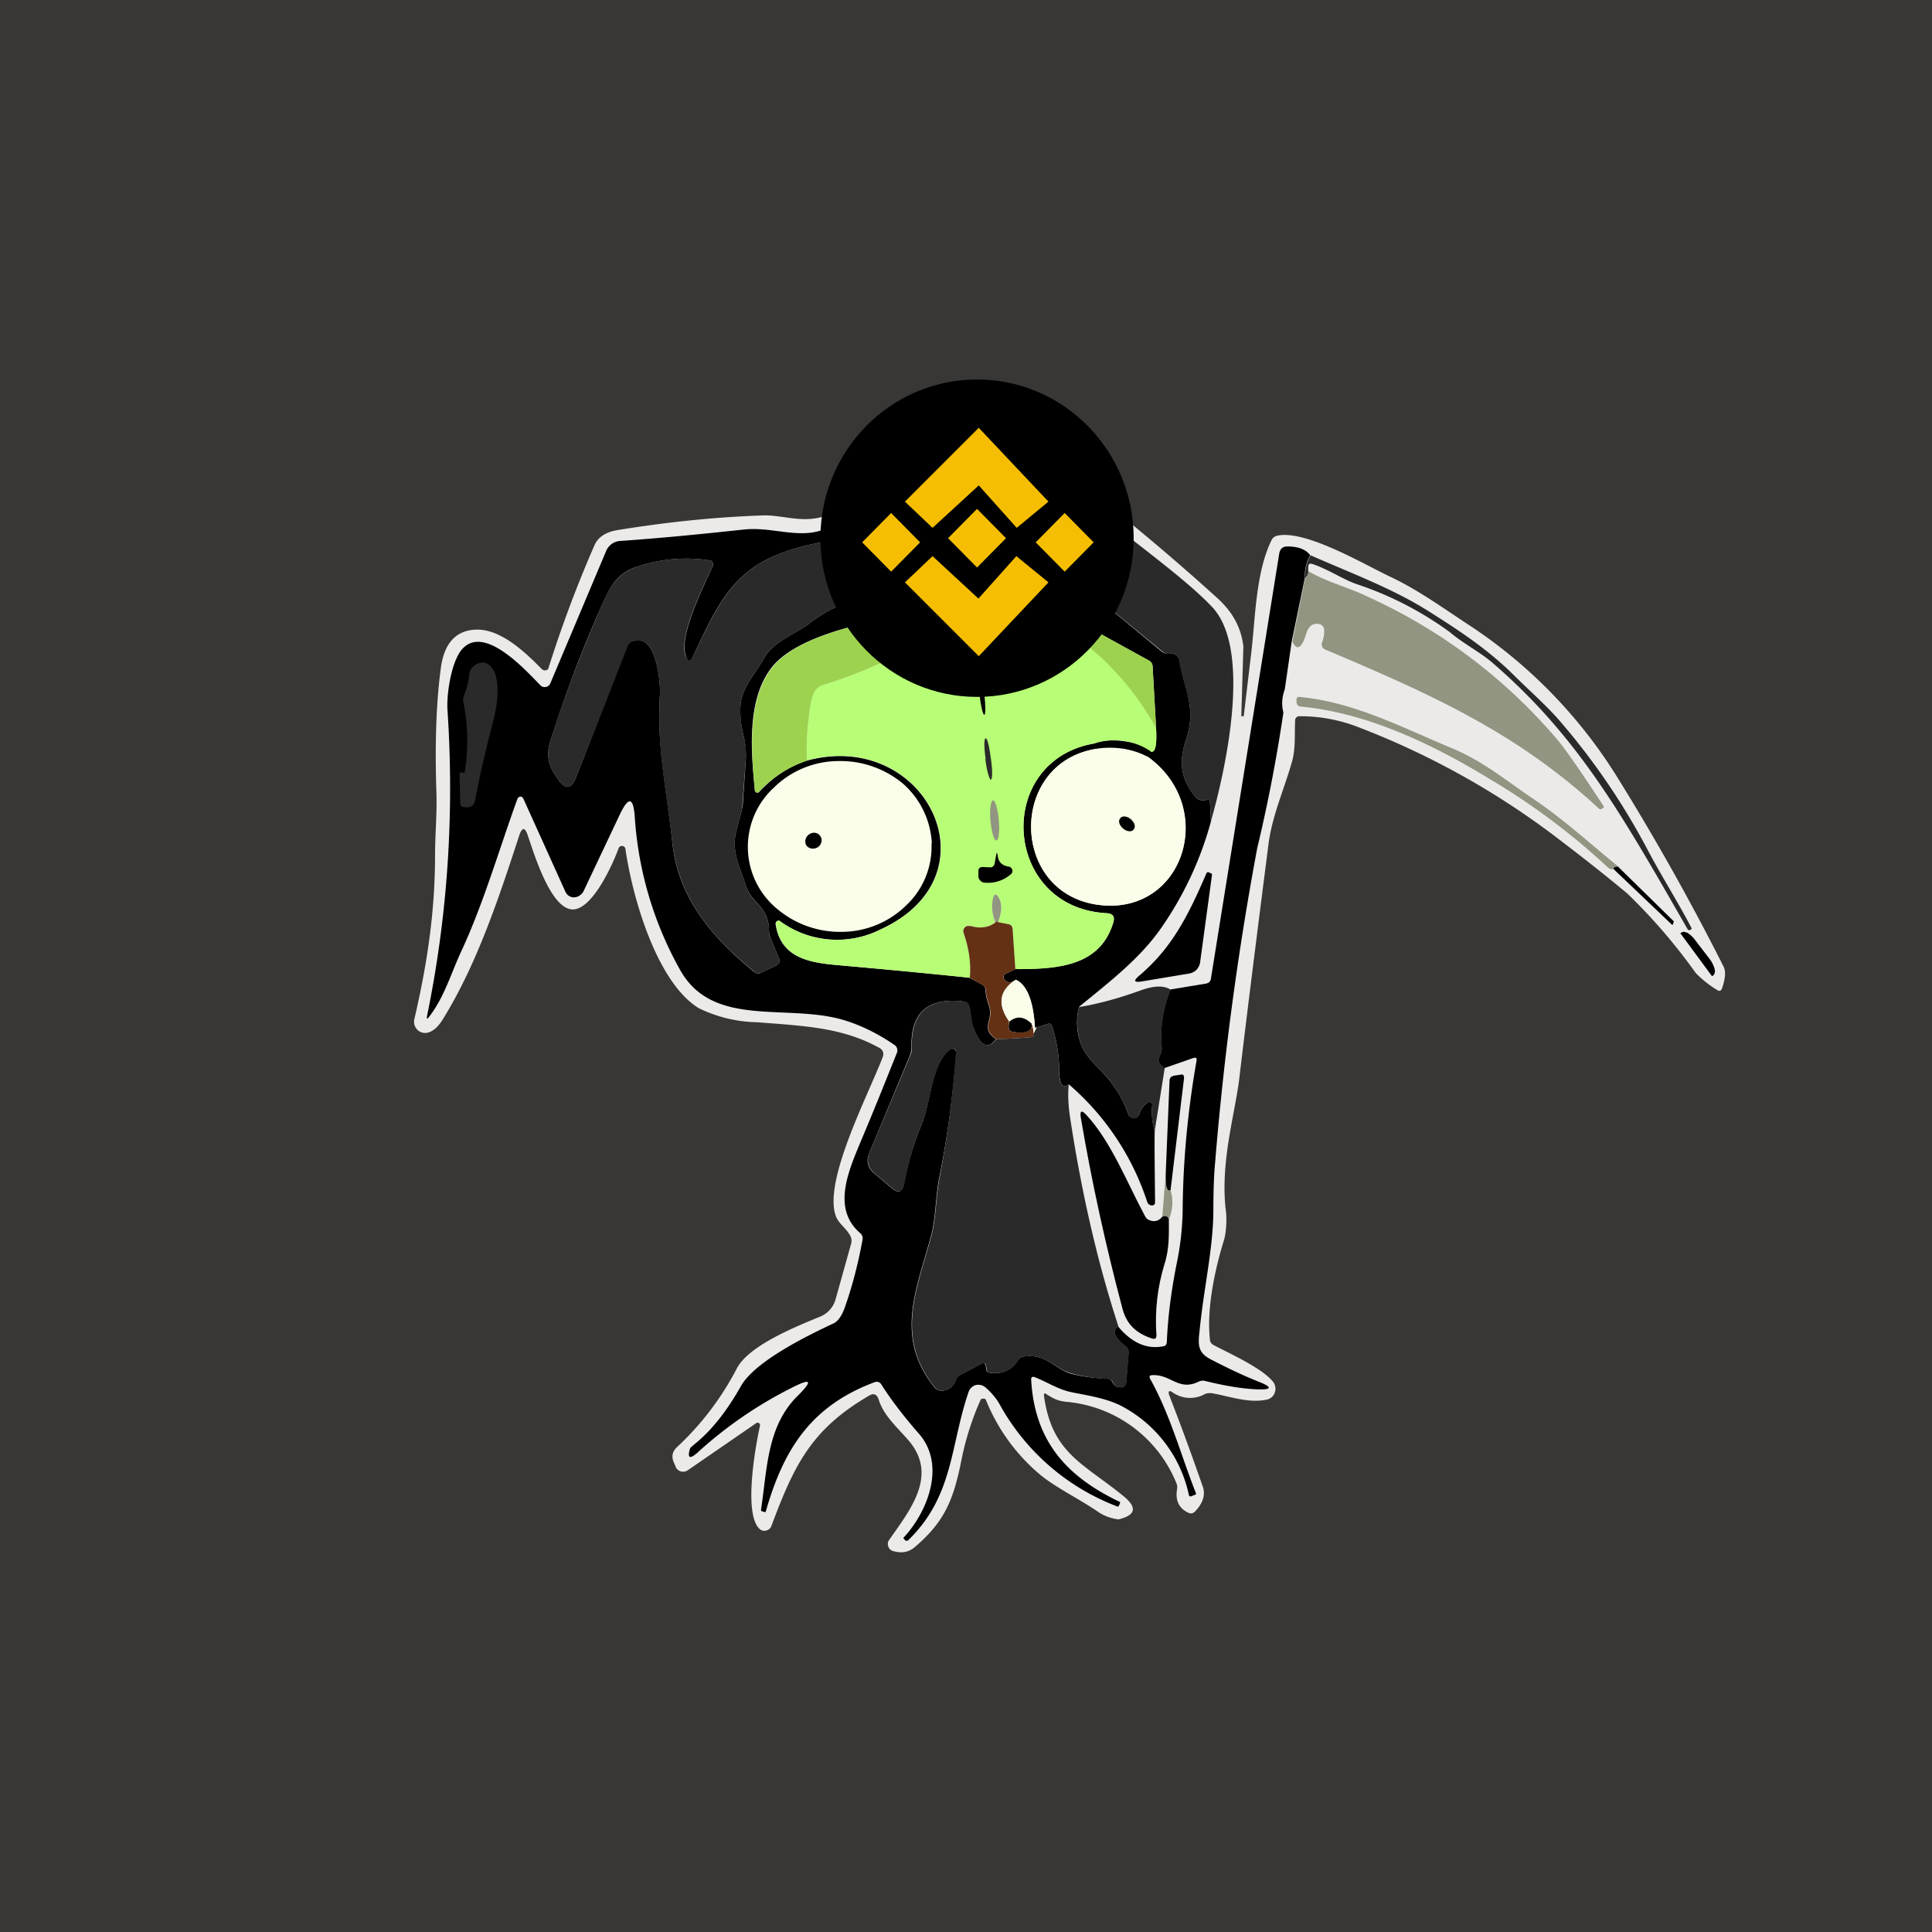 ﻿<?xml version="1.0" standalone="no"?>
<!DOCTYPE svg PUBLIC "-//W3C//DTD SVG 1.1//EN" 
"http://www.w3.org/Graphics/SVG/1.1/DTD/svg11.dtd">
<svg width="56" height="56" viewBox="0 0 56 56" xmlns="http://www.w3.org/2000/svg"><path fill="#383735" d="M0 0h56v56H0z"/><path d="m36.04 18.75-.06 2 .01.01h.06l.22-1.85c.12-1.03.13-2.33.59-3.26.03-.06.08-.1.15-.12.8-.19 2.48.8 3.25 1.17.86.4 1.6.95 2.4 1.47a14.3 14.3 0 0 1 4.25 4.41 71.03 71.03 0 0 1 3.05 5.44c.07.14.05.35-.05.64-.03.06-.07.08-.13.04a3 3 0 0 1-.63-.5 16.58 16.58 0 0 0-1.98-2.3c-.6-.5-1.22-.99-1.85-1.47a23.18 23.18 0 0 0-5.94-3.35 4.65 4.65 0 0 0-1.72-.32.12.12 0 0 0-.09.04.12.12 0 0 0-.03.08c-.02.42.02.83-.1 1.23-.23.8-.56 1.52-.67 2.34-.29 2.27-.58 4.55-.85 6.82-.13 1.06-.57 2.47-.38 3.89.02.22 0 .6-.07.81-.25.81-.5 1.95-.4 2.85 0 .04.01.07.03.1a.2.2 0 0 0 .08.07c.46.24 1.39.66 1.71 1.05a.33.33 0 0 1-.03.46.32.32 0 0 1-.15.07c-.53.11-1.07-.1-1.6-.19-.07 0-.13 0-.19.03a.88.88 0 0 1-.93-.05c-.1-.07-.14-.04-.1.08.35.9.67 1.78.98 2.67.07.22 0 .46-.23.7-.06.06-.12.07-.19.04-.28-.13-.39-.36-.33-.7a.32.32 0 0 0-.03-.18 3.8 3.8 0 0 0-3.21-2.34c-.24-.03-.36-.1-.55-.22-.05-.04-.08-.02-.07.05.23 1.67 1.15 1.96 2.31 2.91.4.33.35.55-.15.67a1.37 1.37 0 0 1-.55-.19c-.57-.4-1.28-.73-1.75-1.13a5.51 5.51 0 0 1-1.55-2.16.13.13 0 0 0-.14 0 8.23 8.23 0 0 0-.55 1.7c-.24 1.23-.5 1.84-1.36 2.58-.2.17-.4.18-.63.12a.2.2 0 0 1-.14-.13.2.2 0 0 1 .02-.19c.59-.85 1.43-1.86.58-2.87-.32-.38-.73-.72-.88-1.2-.05-.16-.15-.2-.29-.11-1.66.97-2.16 2-2.82 3.77a.21.21 0 0 1-.14.13.2.2 0 0 1-.2-.04c-.48-.43-.12-2.42.01-3a.08.08 0 0 0-.03-.07.07.07 0 0 0-.08 0l-1.99 1.37a.23.23 0 0 1-.19.03.23.23 0 0 1-.15-.12l-.04-.1c-.1-.2-.07-.36.09-.5a8.4 8.4 0 0 0 1.72-2.27c.35-.66 1.69-1.2 2.42-1.5a.76.76 0 0 0 .44-.5l.45-1.61a.3.3 0 0 0-.02-.22c-.12-.24-.35-.36-.43-.6-.35-1.03.96-3.52 1.37-4.6a.2.2 0 0 0-.09-.25c-1.08-.6-2.16-.64-3.55-.75a4 4 0 0 1-1.7-.41c-1.2-.74-1.91-3.16-2.12-4.6a.1.1 0 0 0-.1-.1.1.1 0 0 0-.1.07c-.17.46-.7 1.64-1.24 1.76-.69.16-1.22-1.64-1.39-2.13-.08-.25-.17-.25-.25 0-.58 1.77-1.22 3.73-2.23 5.35-.14.22-.3.35-.47.37a.32.32 0 0 1-.27-.11.33.33 0 0 1-.07-.29c.37-1.58.6-3.12.6-4.73 0-.62.06-1.23.04-1.83-.05-1.47 0-2.68.13-3.63.1-.73.46-1.1 1.06-1.1.69 0 1.38.65 1.86 1.14a.13.13 0 0 0 .19 0 35.57 35.57 0 0 1 1.33-3.56c.1-.25.32-.4.65-.46 1.4-.23 2.81-.38 4.23-.43.54-.02 1.06.2 1.66.06 1.26-.31 2.55-.95 3.78-1.39l.1-.01c.06 0 .12-.01.18-.04 1.09-.56 2.07-.64 3.1.14a67.84 67.84 0 0 1 4.37 3.64c.44.4.69.86.75 1.4Z" fill="#ECEAE9"/><path d="m35.1 23.8-.03-.56c0-.05-.03-.07-.08-.06-.15.04-.25.02-.36-.11-.41-.52-.47-.97-.25-1.64.32-.96-.08-1.5-.22-2.33 0-.06-.04-.1-.09-.13a.25.25 0 0 0-.17-.02.23.23 0 0 1-.2-.06c-1.78-1.45-2.86-2.4-4.28-3.2a1.28 1.28 0 0 0-1.18-.03l-4.16 2.01c-.16.08-.4.23-.7.46-.33.24-.99.5-1.22.93-.28.5-.7.9-.7 1.48 0 .25.02.5.08.73.07.28.1.51.08.7l-.1 1.36c0 .1-.06.34-.17.73-.17.6.1 1.06.27 1.62.16.51.67.59.67 1.3 0 .07.01.15.05.22l.24.58a.15.15 0 0 1-.07.2l-.44.21a.18.18 0 0 1-.2-.02c-1.23-.99-2.2-2.13-2.38-3.75-.17-1.47-.46-2.78-.36-4.29.02-.36-.11-1.76-.76-1.56a.26.26 0 0 0-.17.16l-1.51 3.82c-.13.32-.3.34-.5.06l-.1-.15c-.2-.29-.25-.6-.15-.94.35-1.14.84-2.45 1.48-3.92.25-.57.44-.97 1.06-1.18a4.47 4.47 0 0 1 2.13-.17.13.13 0 0 1 .06.1l-.01.06c-.3.63-.97 2-.8 2.57.07.2.15.21.24.02.91-1.95 1.4-2.82 3.64-3.27a.55.55 0 0 0 .38-.3c.05-.1.03-.15-.06-.16a19.27 19.27 0 0 1 3.04-1.3c1.32-.33 2.73-.9 3.9.17 1.32 1.21 3.21 2.47 4.14 3.46 1.16 1.24.38 4.73-.04 6.2Z" fill="#2A2A2A"/><path d="M24.06 15.27c.1.01.11.06.06.16a.56.56 0 0 1-.38.3C21.5 16.18 21 17.05 20.1 19c-.09.2-.17.19-.23-.02-.18-.56.5-1.94.79-2.57a.13.13 0 0 0-.05-.16 4.47 4.47 0 0 0-2.13.17c-.62.2-.8.6-1.06 1.18a36.83 36.83 0 0 0-1.48 3.92c-.1.34-.05.65.15.94l.1.15c.2.28.37.26.5-.06l1.5-3.82a.26.26 0 0 1 .18-.16c.65-.2.78 1.2.76 1.56-.1 1.5.2 2.82.36 4.3.17 1.6 1.15 2.75 2.37 3.74.07.05.14.06.21.02l.44-.21a.15.15 0 0 0 .07-.2l-.24-.58a.56.56 0 0 1-.05-.22c0-.71-.5-.79-.67-1.3-.17-.56-.44-1.01-.27-1.62.11-.4.17-.64.18-.73l.09-1.35c.01-.2-.01-.43-.08-.71a2.73 2.73 0 0 1-.08-.73c0-.58.42-.98.7-1.48.23-.43.9-.7 1.22-.93.3-.23.54-.38.7-.46l4.16-2.01a1.27 1.27 0 0 1 1.18.04c1.42.8 2.5 1.74 4.27 3.2.06.04.13.06.2.05.07-.02.13 0 .18.02.05.03.08.07.1.13.13.83.53 1.37.21 2.33-.22.67-.16 1.12.25 1.64.1.13.21.15.36.11.05-.01.07 0 .08.06l.03.57a9.97 9.97 0 0 1-1.43 3.07c-.62.9-1.51 1.58-2.39 2.3-.09.34-.08.68.03 1.02.06.22.25.49.56.79.4.4.67.83.84 1.32a.17.17 0 0 0 .16.1.16.16 0 0 0 .15-.11.6.6 0 0 1 .26-.35.08.08 0 0 1 .11.03l.01.04c-.03.27 0 .52.07.76-.01.34 0 1.03.01 2.06 0 .07-.03.1-.1.1a.15.15 0 0 1-.13-.11 7.6 7.6 0 0 0-2.27-3.4c-.18.14-.27 0-.28-.4 0-.43-.07-.85-.2-1.27-.02-.08-.07-.1-.14-.08l-.36.12c-.04-.78-.23-1.25-.55-1.4-.15.1-.26.1-.34-.02-.04-.07-.03-.12.05-.16l.27-.13c1.29 0 2.46-.1 2.84-1.35.05-.17-.01-.26-.19-.27-3.03-.16-3.27-4.42-.36-4.92.1.02.19.06.1.15-2.57.37-2.57 4.13-.04 4.52 2.5.38 3.55-2.79 1.5-4.28l-.72-.11-.75-.13-.09-.15s.3-.15.9-.06c.59.09.75.3.75.3.12.02.16-.2.14-.68l-.1-1.78a.21.21 0 0 0-.1-.18L31 17.88c-.44-.18-.77-.38-1.26-.37a12.69 12.69 0 0 0-1.6.14c-1.47.08-4.66.46-5.7 1.61-.82.93-.67 2.52-.56 3.65a.07.07 0 0 0 .05.06.07.07 0 0 0 .08-.02c.4-.43.85-.73 1.37-.9 3.44-.94 5.58 3.32 2.14 4.89a2.8 2.8 0 0 1-2.91-.24.08.08 0 0 0-.09 0 .09.09 0 0 0-.04.08c.16 1.12 1.22 1.14 2.08 1.22 1.13.1 2.31.21 3.54.34l.37.2c.07.04.1.1.1.18 0 .34.2.46.1.84-.08.3-.02.4.2.56-.24.32-.46.2-.67-.37-.07-.2-.05-.4-.12-.6a.16.16 0 0 0-.14-.12c-1.04-.13-1.55.32-1.52 1.33 0 .08-.02.15-.04.22l-1.18 2.83c-.1.24-.05.44.14.6l.51.43c.19.16.3.12.35-.12.13-.66.3-1.22.5-1.7.3-.71.28-1.76.83-2.2a.11.11 0 0 1 .17.03l.02.07c-.1 1.24-.26 2.46-.5 3.64-.1.52-.1 1.15-.22 1.61-.42 1.58-1.1 2.99.1 4.46.05.05.1.08.18.08.2 0 .34-.1.42-.3.02-.07.06-.12.12-.15l.64-.34a.08.08 0 0 1 .07 0 .08.08 0 0 1 .04.06l.02.12c0 .05.04.08.1.09.35.05.62-.07.8-.34a.27.27 0 0 1 .18-.13c.65-.1.9.36 1.38.5.33.08.68.13 1.03.14.08 0 .13.04.17.11.05.1.14.15.27.14.03 0 .06-.02.08-.05a.14.14 0 0 0 .04-.08l.07-.87a.21.21 0 0 0-.08-.18c-.34-.27-.41-.46-.22-.58.4.48.84.67 1.32.57.06-.01.08-.05.09-.1.03-.75.13-1.5.28-2.26a8.2 8.2 0 0 0 .18-1.57c.01-1.45.15-2.9.4-4.33.02-.09-.01-.12-.1-.09l-.83.29c-.03 0-.07-.05-.13-.13a.17.17 0 0 1-.02-.19c.05-.11.08-.2.07-.27a3.5 3.5 0 0 1 .26-1.69l1.03-.17c.08-.02.13-.06.14-.15l1.98-12.32c.03-.14.1-.2.24-.2.32 0 .54.09.66.26-.11.18-.17.4-.16.66l-.38 1.84-.2 1.38c-.08.22-.1.45-.04.67a45 45 0 0 1-.76 3.94 88.69 88.69 0 0 0-1.22 9.12c-.03.3-.05.77-.05 1.4-.01 1.12-.28 2.23-.4 3.47-.05.42-.05.64.36.84.48.25.93.46 1.33.62.44.17.42.25-.05.23-.42-.02-.9-.1-1.47-.24a.27.27 0 0 0-.2.02c-.58.28-.8-.22-1.34-.19-.08 0-.1.04-.06.11.58 1.04.88 2.18 1.32 3.3.02.03 0 .05-.03.06l-.1.04c-.04.01-.06 0-.07-.04a3.81 3.81 0 0 0-2-2.6c-.44-.21-.93-.28-1.42-.38-.37-.08-.67-.28-1.04-.43-.08-.03-.12 0-.11.08.1 1.76 1.01 2.79 2.56 3.53.02 0 .02.02.01.05l-.02.05c-.02.04-.04.05-.07.03a6.55 6.55 0 0 1-3.42-3 1.93 1.93 0 0 0-.38-.44.32.32 0 0 0-.3-.07.32.32 0 0 0-.2.21c-.53 1.56-.43 3-1.74 4.28a.07.07 0 0 1-.05.02c-.02 0-.03 0-.05-.02l-.03-.04c-.02-.01-.02-.03 0-.04.7-.76 1.23-2.12.42-3.02-.4-.46-.77-.93-1.08-1.42a.16.16 0 0 0-.08-.06.15.15 0 0 0-.1 0c-1.83.68-2.64 1.92-3.16 3.74 0 .02-.02.03-.04.03l-.05-.02c-.04 0-.06-.03-.05-.06.18-1.19.17-2.42 1.07-3.3.44-.44.38-.51-.17-.23-1 .5-1.93 1.14-2.76 1.9-.21.18-.28.14-.2-.13 0-.02.06-.07.18-.17.45-.37.89-.92 1.3-1.65.38-.66 1.69-1.35 2.68-1.81.13-.06.25-.23.34-.5.22-.63.38-1.27.5-1.92a.2.2 0 0 0-.07-.2c-.82-.71-.34-1.79.03-2.68.36-.85.7-1.7 1.04-2.55a.19.19 0 0 0-.07-.22c-.44-.3-.9-.54-1.4-.7-1.66-.54-3.87.26-4.83-1.5a10.43 10.43 0 0 1-1.3-4.4c-.04-.59-.18-.61-.43-.09l-1.05 2.22a.33.33 0 0 1-.11.13.3.3 0 0 1-.16.06.27.27 0 0 1-.26-.16l-1.22-2.7a.1.1 0 0 0-.08-.06c-.02 0-.04 0-.05.02a.1.1 0 0 0-.04.04c-.53 1.46-.96 2.96-1.6 4.36-.32.67-.5 1.36-.96 1.96-.06.08-.08.07-.06-.03.6-2.93.79-5.88.59-8.87-.03-.46.12-1.48.47-1.8.65-.62 1.8.66 2.23 1.1a.17.17 0 0 0 .16.04.17.17 0 0 0 .12-.1l1.62-3.84a.47.47 0 0 1 .4-.29c1.17-.08 2.37-.2 3.58-.33.88-.1 1.71.34 2.5-.08Z"/><path d="M38 16.1c1.15.51 2.38.96 3.43 1.63.87.55 1.68 1.08 2.44 1.83.46.46.97.9 1.37 1.37.97 1.13 1.8 2.35 2.5 3.67.42.8.89 1.53 1.3 2.32l-.06.04c-.02.01-.04 0-.06-.02-1.88-3.27-3.14-5.55-5.65-7.72-.34-.3-.85-.56-1.25-.9a9.84 9.84 0 0 0-2.73-1.4c-.4-.15-.8-.42-1.24-.57-.1-.03-.13 0-.13.1v.1c.01.08-.02.15-.1.21 0-.26.06-.48.17-.66Z" fill="#2A2A2A"/><path d="M37.93 16.56c.55.32 1.2.48 1.7.73a15.69 15.69 0 0 1 5.57 4.22c.2.25.63.86 1.27 1.84.03.03.02.06-.02.08l-.05.03-.04-.01c-2.42-2.24-4.9-3.33-7.94-4.62a.16.16 0 0 1-.1-.21.83.83 0 0 0 .06-.37.18.18 0 0 0-.04-.1.17.17 0 0 0-.1-.06c-.19-.04-.31.06-.38.28-.13.43-.27.5-.4.23l.37-1.84c.07-.06.1-.13.1-.2Z" fill="#929581"/><path d="M31.02 17.88c.1.18.25.32.43.43.06.04.08.09.08.16v.14c0 .08.03.14.09.18a8.1 8.1 0 0 1 1.89 2.32c.03.47-.02.7-.14.68a1.86 1.86 0 0 0-1.65-.24c-2.91.5-2.67 4.76.36 4.92.18.01.24.1.19.27-.38 1.24-1.55 1.36-2.84 1.35l-.08-1.17c0-.07-.04-.11-.1-.13l-.32-.06c.12-.32.12-.57 0-.74-.06-.1-.1-.08-.13.02-.07.23-.05.47.05.72-.2.16-.44.2-.73.1a.16.16 0 0 0-.19.21c.16.46.22.9.18 1.3a266 266 0 0 0-3.54-.34c-.86-.08-1.92-.1-2.08-1.22a.09.09 0 0 1 .04-.08l.05-.02a2.8 2.8 0 0 0 2.95.26c3.44-1.57 1.3-5.83-2.14-4.9-.02-.42 0-.83.05-1.22.04-.31.06-.86.4-.96.65-.2 1.3-.45 1.91-.75.45-.23.94-.3 1.41-.5.3-.12.61-.34.93-.65.03.35.1.62.19.82.08.18.11.17.1-.02l-.1-1.12c.5-.07.98-.11 1.47-.13.49-.01.82.2 1.27.37Z" fill="#B7FD75"/><path d="m28.15 17.65-.06.31c-.32.31-.63.53-.93.65-.47.2-.96.27-1.4.5-.63.3-1.27.55-1.92.75-.34.1-.36.65-.4.96-.05.39-.07.8-.05 1.23a3.34 3.34 0 0 0-1.41.92.07.07 0 0 1-.1-.06c-.1-1.13-.25-2.72.58-3.65 1.03-1.15 4.22-1.53 5.7-1.6ZM31.01 17.88l2.3 1.27c.07.04.1.1.1.18l.1 1.78a8.1 8.1 0 0 0-1.9-2.32.23.23 0 0 1-.08-.18v-.14a.16.16 0 0 0-.08-.16 1.2 1.2 0 0 1-.44-.43Z" fill="#9DD24F"/><path d="M13.47 22.38c.11-.68.1-1.36-.04-2.03a.34.34 0 0 1 .03-.22c.07-.18.12-.37.14-.57a.34.34 0 0 1 .13-.25c.2-.16.39-.14.53.05.12.15.17.4.16.77 0 .2-.05.46-.12.76-.2.76-.38 1.53-.53 2.3-.03.17-.14.24-.33.2-.06 0-.1-.05-.1-.11l-.02-.85c0-.03.02-.04.05-.05.02 0 .04 0 .05.02a.04.04 0 0 0 .03 0 .03.03 0 0 0 .02-.02Z" fill="#2A2A2A"/><path d="M28.39 20.14c.04.32.1.58.14.58.04 0 .04-.27 0-.6-.04-.32-.1-.58-.14-.57-.04 0-.04.27 0 .59Z"/><path d="M46.9 25.12c-.1 0-.14.02-.14.07-.05.02-.11 0-.18-.07a19.9 19.9 0 0 0-3.4-2.54c-1.64-1-3.55-1.92-5.48-2.1-.08-.01-.12-.06-.12-.14v-.06a.08.08 0 0 1 .02-.06.07.07 0 0 1 .06-.02c1.61.15 3 .9 4.48 1.51.82.35 1.48.88 2.22 1.39.91.6 1.7 1.33 2.55 2.02Z" fill="#929581"/><path d="M28.56 22c.04.34.12.6.16.6.05-.01.05-.29 0-.62-.04-.32-.1-.59-.15-.58-.05 0-.05.28 0 .6Z" fill="#2A2A2A"/><path d="M31.81 21.7s.3-.06.74 0c.44.07.72.24.72.24 2.06 1.5 1.02 4.66-1.49 4.28-2.53-.39-2.53-4.15.03-4.52ZM27 24.45a2.33 2.33 0 0 1-.72 1.78 2.68 2.68 0 0 1-1.86.78 2.83 2.83 0 0 1-1.9-.67 2.33 2.33 0 0 1-.1-3.5 2.68 2.68 0 0 1 1.86-.78 2.83 2.83 0 0 1 1.9.66 2.47 2.47 0 0 1 .83 1.73Z" fill="#F9FDE9"/><path d="M28.71 23.79c.03.32.1.58.17.57.07 0 .1-.27.07-.6-.03-.31-.1-.57-.17-.56-.06 0-.1.27-.07.59Z" fill="#929581"/><path d="M32.56 24.02c.11.09.25.1.3.02.07-.08.02-.21-.09-.3s-.25-.1-.3-.02c-.07.08-.02.21.09.3ZM23.7 24.56c.11-.07.15-.22.08-.32-.06-.1-.2-.14-.32-.06-.11.07-.15.21-.09.32.07.1.21.13.33.06ZM28.83 25.03l.04-.22c.02-.12.03-.12.05 0 .02.18.13.28.32.31a.12.12 0 0 1 .1.09.12.12 0 0 1-.04.13 1 1 0 0 1-.79.24.17.17 0 0 1-.1-.06.18.18 0 0 1-.05-.1v-.17a.11.11 0 0 1 .06-.11l.05-.01.21.01c.08.01.13-.03.15-.11ZM46.9 25.12l1.6 1.57c.02.01.02.03.01.04l-.03.08h-.01l-1.7-1.62c-.01-.05.04-.07.14-.07ZM34.46 28.22l-1.38.23c-.21.03-.23-.02-.07-.16.92-.78 1.39-1.65 1.96-2.98.02-.03.04-.04.08-.02l.06.03c.02 0 .02.02.02.04l-.34 2.5a.41.41 0 0 1-.1.24.4.4 0 0 1-.23.12Z"/><path d="M28.93 26.73c-.03-.02-.05-.02-.08 0-.1-.25-.12-.5-.06-.72.03-.1.08-.11.14-.02.12.17.12.42 0 .74Z" fill="#929581"/><path d="M28.85 26.73c.03-.02.05-.02.08 0l.31.06c.07.02.1.06.11.13l.08 1.17-.27.13c-.08.04-.1.09-.05.16.08.12.19.13.34.01-.48.32-.55.72-.2 1.22-.04.18-.01.28.1.3.4.06.58-.02.55-.24.03.05.05.15.06.28.03.04.01.07-.04.11a15.7 15.7 0 0 1-1.04.06c-.22-.17-.28-.26-.2-.56.1-.38-.1-.5-.1-.84a.19.19 0 0 0-.1-.17l-.37-.21c.04-.4-.02-.84-.18-1.3a.16.16 0 0 1 .1-.2h.1c.28.08.52.05.72-.1Z" fill="#643114"/><path d="M48.71 27.07a.02.02 0 0 1 0-.02l.03-.02a.1.1 0 0 1 .08-.02l.1.03.1.08a.8.8 0 0 1 .1.11l.46.6c.06.09.1.18.12.26.02.08 0 .14-.03.17l-.03.03h-.02l-.9-1.22Z"/><path d="M29.45 28.4c.32.15.5.62.55 1.4.08-.08.07-.03-.04.15a.74.74 0 0 0-.06-.28c-.21-.2-.43-.23-.64-.06-.36-.5-.3-.9.19-1.22Z" fill="#F9FDE9"/><path d="M33.94 28.68a3.5 3.5 0 0 0-.26 1.7c0 .06-.02.15-.07.26a.17.17 0 0 0 .02.19c.06.08.1.12.13.13l-.29 1.82c-.08-.24-.1-.5-.07-.76a.08.08 0 0 0-.04-.07.08.08 0 0 0-.08 0 .6.6 0 0 0-.26.35.16.16 0 0 1-.15.12.16.16 0 0 1-.16-.11 3.41 3.41 0 0 0-.84-1.32c-.31-.3-.5-.57-.56-.79-.1-.34-.12-.68-.03-1.01.6-.1 1.2-.27 1.83-.5.36-.12.63-.13.83 0ZM28.88 30.12a15.7 15.7 0 0 0 1.04-.06c.05-.04.07-.07.04-.1.1-.19.12-.24.04-.16l.36-.12c.07-.02.12 0 .14.08.13.42.2.84.2 1.27 0 .4.1.54.28.4-.03.26-.02.59.04.98.34 2.23.81 4.24 1.4 6.04-.2.12-.12.31.22.58a.22.22 0 0 1 .08.18l-.07.87c0 .03-.02.06-.04.08a.14.14 0 0 1-.08.05c-.13.01-.22-.03-.27-.14a.18.18 0 0 0-.17-.1c-.35-.02-.7-.07-1.03-.16-.49-.13-.73-.58-1.38-.49a.27.27 0 0 0-.18.12c-.18.28-.45.4-.8.35-.06 0-.1-.04-.1-.1l-.02-.11a.08.08 0 0 0-.04-.06.08.08 0 0 0-.07 0l-.64.34a.24.24 0 0 0-.12.14c-.08.21-.22.31-.42.31a.23.23 0 0 1-.18-.08c-1.2-1.47-.52-2.88-.1-4.46.12-.46.12-1.1.22-1.61a31.18 31.18 0 0 0 .48-3.7.11.11 0 0 0-.1-.07.11.11 0 0 0-.07.03c-.55.44-.53 1.49-.84 2.2-.2.48-.36 1.04-.49 1.7-.05.24-.16.28-.35.12l-.5-.42c-.2-.17-.25-.37-.16-.61l1.19-2.83a.52.52 0 0 0 .04-.22c-.03-1.01.48-1.46 1.52-1.33.07 0 .12.05.14.12.07.2.05.4.12.6.2.57.43.69.67.37Z" fill="#2A2A2A"/><path d="M29.9 29.67c.03.22-.15.3-.54.24-.12-.02-.15-.12-.1-.3.21-.17.42-.15.64.06ZM33.93 34.5c-.1.06-.16-.1-.14-.5l.11-2.68c0-.08.05-.12.12-.14l.2-.03c.07-.02.1.01.1.1l-.39 3.24ZM33.68 35.27c.09-.05.16-.03.2.06 0 .45.02.86-.13 1.32-.2.66-.28 1.34-.23 2.05 0 .1-.04.12-.12.1-.43-.14-.73-.38-.86-.85-.5-1.88-.9-3.72-1.21-5.54-.04-.22.02-.25.17-.08.72.78 1.18 1.98 1.69 2.92.03.07.09.11.16.13.13.04.24 0 .33-.1Z"/><path d="M33.79 34c-.02.4.03.56.14.5.08.26.07.54-.04.83-.05-.09-.12-.1-.2-.06l.1-1.26Z" fill="#929581"/><ellipse cx="28.32" cy="15.6" rx="4.54" ry="4.6"/><path d="m28.37 12.4-2.14 2.14.8.76 1.34-1.23 1.1 1.23.92-.76-2.02-2.14Zm-.05 2.35-.84.85.84.85.84-.85-.84-.85Zm-3.33.97.84-.85.84.85-.84.85-.84-.85Zm5.03 0 .84-.85.84.85-.84.85-.84-.85Zm-3.79 1.16 2.14 2.14 2.02-2.14-.93-.76-1.1 1.23-1.33-1.23-.8.76Z" fill="#F5BE03"/></svg>